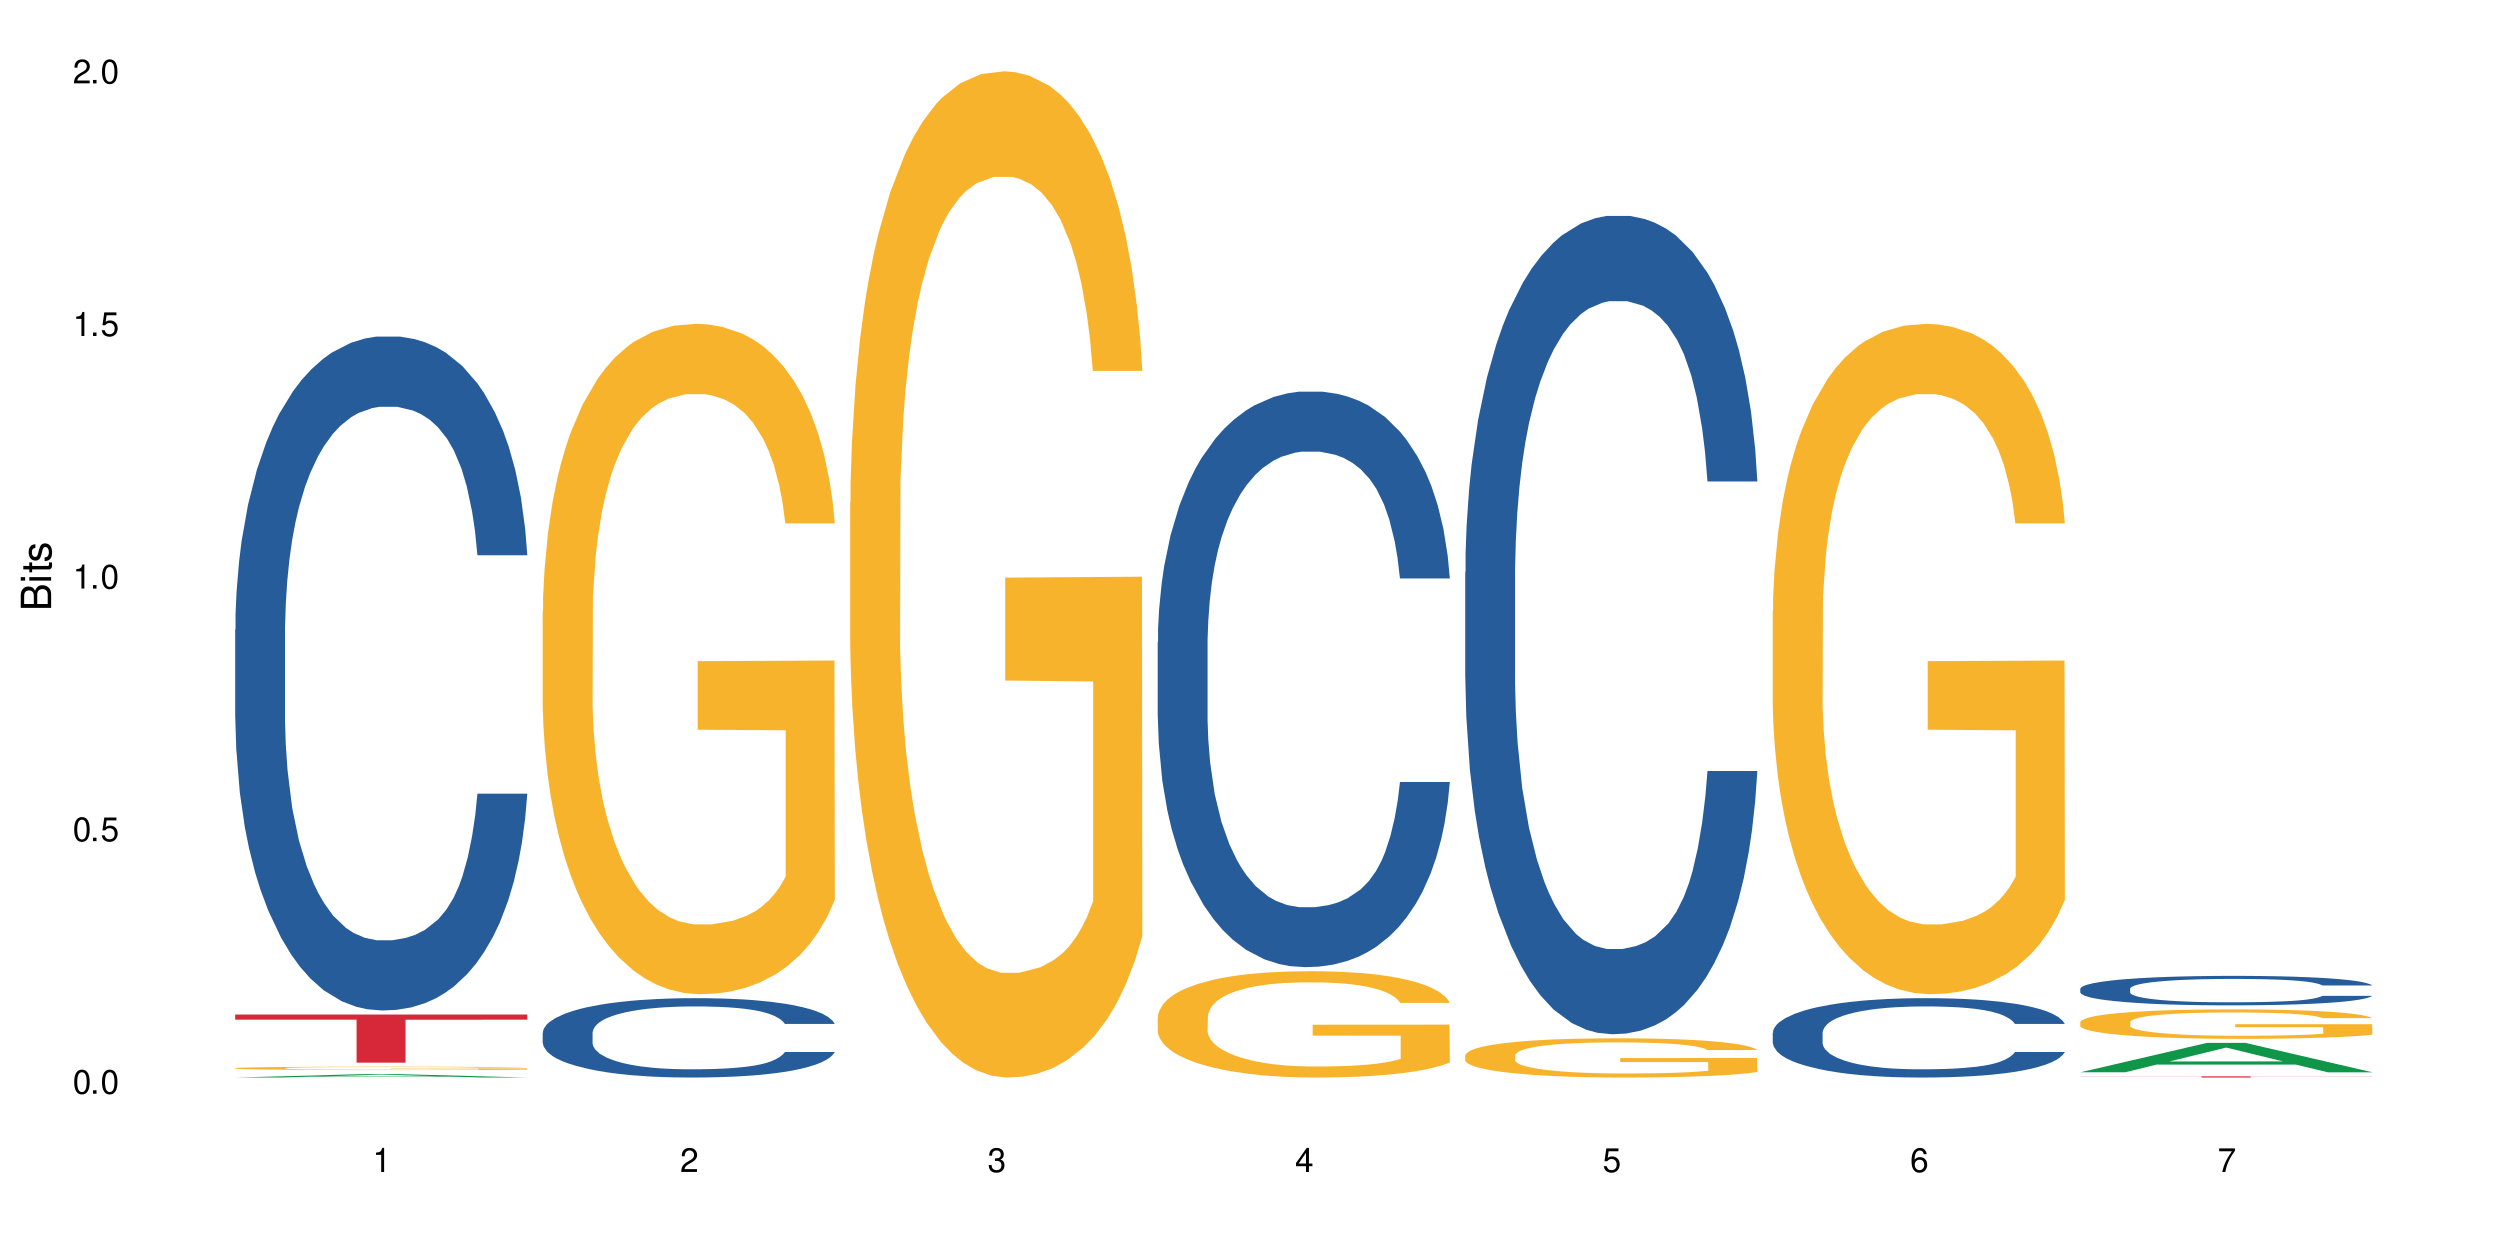 <?xml version="1.0" encoding="UTF-8"?>
<svg xmlns="http://www.w3.org/2000/svg" xmlns:xlink="http://www.w3.org/1999/xlink" width="720" height="360" viewBox="0 0 720 360">
<defs>
<g>
<g id="glyph-0-0">
</g>
<g id="glyph-0-1">
<path d="M 2.641 -6.938 C 2 -6.938 1.422 -6.656 1.078 -6.172 C 0.641 -5.562 0.406 -4.641 0.406 -3.359 C 0.406 -1.016 1.188 0.219 2.641 0.219 C 4.078 0.219 4.859 -1.016 4.859 -3.297 C 4.859 -4.641 4.656 -5.547 4.203 -6.172 C 3.844 -6.656 3.281 -6.938 2.641 -6.938 Z M 2.641 -6.188 C 3.547 -6.188 4 -5.25 4 -3.375 C 4 -1.406 3.562 -0.484 2.625 -0.484 C 1.734 -0.484 1.281 -1.438 1.281 -3.344 C 1.281 -5.25 1.734 -6.188 2.641 -6.188 Z M 2.641 -6.188 "/>
</g>
<g id="glyph-0-2">
<path d="M 1.828 -1 L 0.828 -1 L 0.828 0 L 1.828 0 Z M 1.828 -1 "/>
</g>
<g id="glyph-0-3">
<path d="M 4.562 -6.797 L 1.062 -6.797 L 0.547 -3.094 L 1.328 -3.094 C 1.719 -3.562 2.047 -3.734 2.578 -3.734 C 3.484 -3.734 4.062 -3.109 4.062 -2.094 C 4.062 -1.125 3.484 -0.531 2.578 -0.531 C 1.828 -0.531 1.375 -0.906 1.188 -1.672 L 0.328 -1.672 C 0.453 -1.109 0.547 -0.844 0.75 -0.594 C 1.125 -0.078 1.828 0.219 2.594 0.219 C 3.969 0.219 4.922 -0.781 4.922 -2.219 C 4.922 -3.562 4.031 -4.484 2.719 -4.484 C 2.25 -4.484 1.859 -4.359 1.469 -4.062 L 1.734 -5.969 L 4.562 -5.969 Z M 4.562 -6.797 "/>
</g>
<g id="glyph-0-4">
<path d="M 2.484 -4.938 L 2.484 0 L 3.328 0 L 3.328 -6.938 L 2.766 -6.938 C 2.469 -5.875 2.281 -5.734 0.984 -5.562 L 0.984 -4.938 Z M 2.484 -4.938 "/>
</g>
<g id="glyph-0-5">
<path d="M 4.859 -0.828 L 1.281 -0.828 C 1.359 -1.406 1.672 -1.781 2.5 -2.281 L 3.469 -2.828 C 4.406 -3.344 4.906 -4.062 4.906 -4.906 C 4.906 -5.484 4.672 -6.031 4.266 -6.406 C 3.859 -6.766 3.375 -6.938 2.719 -6.938 C 1.859 -6.938 1.219 -6.625 0.844 -6.031 C 0.609 -5.672 0.5 -5.234 0.484 -4.531 L 1.328 -4.531 C 1.359 -5.016 1.406 -5.281 1.531 -5.516 C 1.75 -5.938 2.188 -6.203 2.703 -6.203 C 3.469 -6.203 4.031 -5.641 4.031 -4.891 C 4.031 -4.344 3.719 -3.859 3.125 -3.516 L 2.234 -3 C 0.812 -2.172 0.406 -1.531 0.328 -0.016 L 4.859 -0.016 Z M 4.859 -0.828 "/>
</g>
<g id="glyph-0-6">
<path d="M 2.125 -3.188 L 2.578 -3.188 C 3.5 -3.188 3.984 -2.766 3.984 -1.922 C 3.984 -1.062 3.469 -0.531 2.594 -0.531 C 1.656 -0.531 1.203 -1 1.156 -2.016 L 0.312 -2.016 C 0.344 -1.453 0.438 -1.094 0.609 -0.781 C 0.953 -0.109 1.625 0.219 2.547 0.219 C 3.953 0.219 4.859 -0.625 4.859 -1.938 C 4.859 -2.828 4.516 -3.297 3.703 -3.594 C 4.344 -3.844 4.656 -4.328 4.656 -5.031 C 4.656 -6.219 3.875 -6.938 2.578 -6.938 C 1.203 -6.938 0.484 -6.172 0.453 -4.703 L 1.297 -4.703 C 1.312 -5.125 1.344 -5.359 1.453 -5.578 C 1.641 -5.969 2.062 -6.203 2.594 -6.203 C 3.344 -6.203 3.797 -5.75 3.797 -5 C 3.797 -4.516 3.609 -4.219 3.25 -4.047 C 3.016 -3.953 2.703 -3.922 2.125 -3.906 Z M 2.125 -3.188 "/>
</g>
<g id="glyph-0-7">
<path d="M 3.141 -1.672 L 3.141 0 L 3.984 0 L 3.984 -1.672 L 4.984 -1.672 L 4.984 -2.438 L 3.984 -2.438 L 3.984 -6.938 L 3.359 -6.938 L 0.266 -2.578 L 0.266 -1.672 Z M 3.141 -2.438 L 1 -2.438 L 3.141 -5.5 Z M 3.141 -2.438 "/>
</g>
<g id="glyph-0-8">
<path d="M 4.781 -5.125 C 4.609 -6.266 3.891 -6.938 2.844 -6.938 C 2.094 -6.938 1.422 -6.578 1.031 -5.953 C 0.594 -5.266 0.406 -4.422 0.406 -3.172 C 0.406 -2 0.578 -1.25 0.984 -0.641 C 1.359 -0.078 1.953 0.219 2.703 0.219 C 3.984 0.219 4.922 -0.75 4.922 -2.094 C 4.922 -3.375 4.062 -4.281 2.844 -4.281 C 2.172 -4.281 1.641 -4.031 1.281 -3.516 C 1.281 -5.234 1.828 -6.188 2.797 -6.188 C 3.391 -6.188 3.797 -5.797 3.938 -5.125 Z M 2.734 -3.531 C 3.547 -3.531 4.062 -2.953 4.062 -2.031 C 4.062 -1.156 3.484 -0.531 2.703 -0.531 C 1.922 -0.531 1.328 -1.188 1.328 -2.078 C 1.328 -2.938 1.906 -3.531 2.734 -3.531 Z M 2.734 -3.531 "/>
</g>
<g id="glyph-0-9">
<path d="M 4.984 -6.797 L 0.438 -6.797 L 0.438 -5.969 L 4.109 -5.969 C 2.5 -3.656 1.828 -2.234 1.328 0 L 2.219 0 C 2.594 -2.172 3.453 -4.047 4.984 -6.094 Z M 4.984 -6.797 "/>
</g>
<g id="glyph-1-0">
</g>
<g id="glyph-1-1">
<path d="M 0 -0.953 L 0 -4.891 C 0 -5.719 -0.234 -6.344 -0.734 -6.797 C -1.188 -7.234 -1.812 -7.469 -2.5 -7.469 C -3.547 -7.469 -4.188 -7 -4.625 -5.875 C -4.984 -6.688 -5.625 -7.094 -6.531 -7.094 C -7.172 -7.094 -7.734 -6.859 -8.141 -6.391 C -8.562 -5.922 -8.75 -5.344 -8.75 -4.5 L -8.75 -0.953 Z M -4.984 -2.062 L -7.766 -2.062 L -7.766 -4.219 C -7.766 -4.844 -7.688 -5.203 -7.453 -5.5 C -7.219 -5.812 -6.859 -5.969 -6.375 -5.969 C -5.891 -5.969 -5.531 -5.812 -5.297 -5.5 C -5.062 -5.203 -4.984 -4.844 -4.984 -4.219 Z M -0.984 -2.062 L -4 -2.062 L -4 -4.781 C -4 -5.766 -3.438 -6.359 -2.484 -6.359 C -1.547 -6.359 -0.984 -5.766 -0.984 -4.781 Z M -0.984 -2.062 "/>
</g>
<g id="glyph-1-2">
<path d="M -6.281 -1.797 L -6.281 -0.797 L 0 -0.797 L 0 -1.797 Z M -8.75 -1.797 L -8.75 -0.797 L -7.484 -0.797 L -7.484 -1.797 Z M -8.75 -1.797 "/>
</g>
<g id="glyph-1-3">
<path d="M -6.281 -3.047 L -6.281 -2.016 L -8.016 -2.016 L -8.016 -1.016 L -6.281 -1.016 L -6.281 -0.172 L -5.469 -0.172 L -5.469 -1.016 L -0.719 -1.016 C -0.078 -1.016 0.281 -1.453 0.281 -2.234 C 0.281 -2.5 0.25 -2.719 0.188 -3.047 L -0.641 -3.047 C -0.609 -2.906 -0.594 -2.766 -0.594 -2.562 C -0.594 -2.141 -0.719 -2.016 -1.156 -2.016 L -5.469 -2.016 L -5.469 -3.047 Z M -6.281 -3.047 "/>
</g>
<g id="glyph-1-4">
<path d="M -4.531 -5.25 C -5.766 -5.25 -6.469 -4.422 -6.469 -2.969 C -6.469 -1.516 -5.719 -0.562 -4.547 -0.562 C -3.562 -0.562 -3.094 -1.062 -2.734 -2.562 L -2.516 -3.484 C -2.344 -4.188 -2.094 -4.469 -1.641 -4.469 C -1.047 -4.469 -0.641 -3.875 -0.641 -3 C -0.641 -2.453 -0.797 -2 -1.062 -1.75 C -1.25 -1.594 -1.422 -1.531 -1.875 -1.469 L -1.875 -0.406 C -0.422 -0.453 0.281 -1.266 0.281 -2.922 C 0.281 -4.5 -0.5 -5.516 -1.719 -5.516 C -2.656 -5.516 -3.172 -4.984 -3.469 -3.734 L -3.703 -2.766 C -3.891 -1.953 -4.156 -1.609 -4.594 -1.609 C -5.188 -1.609 -5.547 -2.125 -5.547 -2.938 C -5.547 -3.75 -5.203 -4.172 -4.531 -4.203 Z M -4.531 -5.25 "/>
</g>
</g>
</defs>
<rect x="-72" y="-36" width="864" height="432" fill="rgb(100%, 100%, 100%)" fill-opacity="1"/>
<path fill-rule="nonzero" fill="rgb(6.275%, 58.824%, 28.235%)" fill-opacity="1" d="M 67.73 310.332 L 67.82 310.332 L 104.227 309.352 L 115.281 309.352 L 151.867 310.332 L 139.012 310.332 L 129.844 310.078 L 89.664 310.078 L 80.676 310.332 L 67.73 310.332 L 93.527 309.969 L 126.156 309.969 L 109.887 309.512 L 109.527 309.512 L 93.438 309.969 L 93.527 309.969 Z M 67.73 310.332 "/>
<path fill-rule="nonzero" fill="rgb(14.51%, 36.078%, 60%)" fill-opacity="1" d="M 67.73 181.387 L 67.832 181.211 L 67.832 176.953 L 68.141 170.211 L 68.859 161.695 L 69.578 155.84 L 71.426 145.375 L 73.988 135.262 L 76.656 127.457 L 78.605 122.844 L 80.352 119.293 L 84.352 112.73 L 86.918 109.359 L 89.688 106.344 L 93.074 103.328 L 95.535 101.555 L 101.078 98.715 L 105.18 97.473 L 108.363 96.941 L 115.238 96.941 L 119.34 97.652 L 122.316 98.539 L 125.598 99.957 L 128.371 101.555 L 133.191 105.457 L 137.5 110.426 L 139.449 113.262 L 142.527 118.762 L 144.891 124.086 L 146.531 128.699 L 148.379 135.262 L 150.02 143.246 L 151.25 152.293 L 151.867 159.922 L 137.5 159.922 L 136.785 152.824 L 135.961 147.324 L 134.422 140.051 L 132.883 134.906 L 130.73 129.762 L 128.781 126.391 L 126.113 123.02 L 123.754 120.891 L 121.289 119.293 L 118.93 118.23 L 114.414 117.168 L 109.184 117.168 L 107.234 117.52 L 103.23 118.941 L 101.078 120.184 L 98 122.664 L 95.844 124.973 L 93.281 128.52 L 91.535 131.535 L 89.379 136.148 L 87.84 140.23 L 86.098 146.082 L 85.07 150.52 L 84.148 155.484 L 83.328 161.34 L 82.711 167.551 L 82.301 174.113 L 82.094 180.5 L 82.094 207.996 L 82.301 214.383 L 82.812 221.836 L 84.148 232.656 L 86.098 242.059 L 88.355 249.512 L 90.508 254.832 L 91.742 257.316 L 93.383 260.152 L 95.945 263.703 L 99.641 267.25 L 101.797 268.668 L 105.078 270.09 L 108.465 270.797 L 112.98 270.797 L 116.98 270.09 L 119.648 269.203 L 122.418 267.781 L 126.215 264.766 L 128.574 261.93 L 130.629 258.559 L 132.168 255.188 L 133.191 252.348 L 134.73 246.848 L 135.961 240.816 L 136.887 234.609 L 137.5 228.574 L 151.867 228.574 L 151.25 235.672 L 150.328 242.59 L 149.402 247.734 L 147.969 253.945 L 146.324 259.445 L 143.965 265.652 L 142.016 269.734 L 139.449 274.168 L 137.09 277.539 L 134.527 280.555 L 130.73 284.105 L 128.266 285.879 L 125.598 287.473 L 122.418 288.895 L 118.418 290.137 L 114.109 290.844 L 110.105 291.023 L 105.797 290.668 L 102.617 289.957 L 98.41 288.363 L 93.176 285.168 L 89.379 281.797 L 86.406 278.426 L 83.84 274.879 L 80.969 270.09 L 77.273 262.281 L 75.016 256.25 L 73.477 251.285 L 71.734 244.363 L 70.5 238.156 L 69.066 228.223 L 68.039 215.625 L 67.73 205.867 Z M 67.73 181.387 "/>
<path fill-rule="nonzero" fill="rgb(96.863%, 70.196%, 16.863%)" fill-opacity="1" d="M 67.73 307.625 L 67.832 307.625 L 67.832 307.605 L 68.242 307.566 L 69.27 307.512 L 70.605 307.465 L 72.039 307.43 L 72.965 307.41 L 74.504 307.383 L 75.836 307.363 L 79.223 307.324 L 83.531 307.285 L 85.891 307.27 L 88.559 307.254 L 92.355 307.238 L 94.102 307.23 L 99.438 307.219 L 105.488 307.207 L 115.238 307.207 L 119.441 307.211 L 125.188 307.219 L 128.473 307.23 L 131.039 307.238 L 133.707 307.25 L 136.988 307.266 L 140.066 307.289 L 142.527 307.309 L 144.992 307.336 L 147.043 307.367 L 148.789 307.398 L 150.328 307.434 L 151.25 307.465 L 151.867 307.496 L 137.605 307.496 L 136.785 307.465 L 135.859 307.441 L 134.32 307.414 L 132.781 307.391 L 131.242 307.375 L 128.371 307.352 L 125.906 307.336 L 122.828 307.324 L 119.855 307.316 L 116.469 307.309 L 108.977 307.309 L 104.055 307.316 L 101.18 307.32 L 99.129 307.328 L 96.254 307.344 L 94.512 307.352 L 93.484 307.359 L 90.406 307.387 L 88.355 307.414 L 87.227 307.43 L 85.789 307.457 L 84.762 307.48 L 83.633 307.516 L 83.02 307.543 L 82.199 307.605 L 82.094 307.766 L 82.402 307.801 L 83.02 307.836 L 83.84 307.871 L 85.07 307.902 L 86.301 307.93 L 88.457 307.965 L 90.305 307.988 L 91.742 308.004 L 94.512 308.027 L 95.641 308.035 L 98.309 308.051 L 101.078 308.062 L 104.465 308.074 L 107.027 308.082 L 111.133 308.086 L 116.363 308.086 L 122.52 308.078 L 126.422 308.07 L 129.09 308.066 L 130.832 308.059 L 132.988 308.051 L 134.527 308.039 L 135.961 308.031 L 137.707 308.016 L 137.707 307.801 L 112.363 307.801 L 112.363 307.699 L 151.762 307.699 L 151.867 308.051 L 149.711 308.074 L 147.043 308.098 L 144.48 308.113 L 141.812 308.129 L 138.016 308.148 L 134.938 308.156 L 130.215 308.168 L 125.906 308.18 L 121.395 308.184 L 117.391 308.188 L 112.672 308.188 L 108.465 308.184 L 103.949 308.18 L 100.359 308.172 L 97.074 308.164 L 93.793 308.152 L 89.688 308.133 L 87.02 308.117 L 81.48 308.078 L 79.016 308.051 L 77.375 308.035 L 75.734 308.012 L 73.988 307.984 L 72.348 307.953 L 71.117 307.926 L 69.988 307.895 L 69.168 307.867 L 68.348 307.824 L 67.938 307.793 L 67.73 307.766 Z M 67.73 307.625 "/>
<path fill-rule="nonzero" fill="rgb(83.922%, 15.686%, 22.353%)" fill-opacity="1" d="M 67.73 292.188 L 151.867 292.188 L 151.867 293.668 L 116.801 293.684 L 116.801 306.043 L 102.695 306.043 L 102.695 293.695 L 102.488 293.668 L 67.73 293.668 Z M 67.73 292.188 "/>
<path fill-rule="nonzero" fill="rgb(14.51%, 36.078%, 60%)" fill-opacity="1" d="M 156.293 297.43 L 156.398 297.406 L 156.398 296.906 L 156.703 296.113 L 157.422 295.109 L 158.141 294.422 L 159.988 293.191 L 162.555 292 L 165.223 291.082 L 167.172 290.539 L 168.914 290.121 L 172.918 289.348 L 175.48 288.953 L 178.25 288.598 L 181.637 288.242 L 184.102 288.031 L 189.641 287.699 L 193.746 287.551 L 196.926 287.488 L 203.801 287.488 L 207.902 287.574 L 210.879 287.68 L 214.164 287.844 L 216.934 288.031 L 221.754 288.492 L 226.066 289.078 L 228.016 289.41 L 231.094 290.059 L 233.453 290.684 L 235.094 291.227 L 236.941 292 L 238.582 292.941 L 239.812 294.004 L 240.43 294.902 L 226.066 294.902 L 225.348 294.066 L 224.527 293.418 L 222.988 292.562 L 221.449 291.957 L 219.293 291.352 L 217.344 290.957 L 214.676 290.559 L 212.316 290.309 L 209.855 290.121 L 207.492 289.996 L 202.98 289.871 L 197.746 289.871 L 195.797 289.91 L 191.797 290.078 L 189.641 290.227 L 186.562 290.516 L 184.406 290.789 L 181.844 291.207 L 180.098 291.562 L 177.945 292.105 L 176.406 292.586 L 174.66 293.273 L 173.633 293.797 L 172.711 294.379 L 171.891 295.07 L 171.273 295.801 L 170.863 296.574 L 170.66 297.324 L 170.66 300.562 L 170.863 301.312 L 171.379 302.188 L 172.711 303.465 L 174.66 304.57 L 176.918 305.445 L 179.074 306.074 L 180.305 306.367 L 181.945 306.699 L 184.512 307.117 L 188.203 307.535 L 190.359 307.703 L 193.641 307.867 L 197.027 307.953 L 201.543 307.953 L 205.543 307.867 L 208.211 307.766 L 210.98 307.598 L 214.777 307.242 L 217.137 306.906 L 219.191 306.512 L 220.73 306.113 L 221.754 305.781 L 223.293 305.133 L 224.527 304.422 L 225.449 303.691 L 226.066 302.984 L 240.43 302.984 L 239.812 303.816 L 238.891 304.633 L 237.969 305.238 L 236.531 305.969 L 234.891 306.617 L 232.527 307.348 L 230.578 307.828 L 228.016 308.348 L 225.656 308.746 L 223.09 309.102 L 219.293 309.52 L 216.832 309.727 L 214.164 309.914 L 210.98 310.082 L 206.98 310.227 L 202.672 310.312 L 198.668 310.332 L 194.359 310.289 L 191.18 310.207 L 186.973 310.02 L 181.738 309.645 L 177.945 309.246 L 174.969 308.852 L 172.402 308.434 L 169.531 307.867 L 165.836 306.949 L 163.578 306.238 L 162.039 305.656 L 160.297 304.84 L 159.066 304.109 L 157.629 302.941 L 156.602 301.457 L 156.293 300.309 Z M 156.293 297.43 "/>
<path fill-rule="nonzero" fill="rgb(96.863%, 70.196%, 16.863%)" fill-opacity="1" d="M 156.293 175.949 L 156.398 175.773 L 156.398 172.246 L 156.809 164.312 L 157.832 153.383 L 159.168 144.391 L 160.605 137.336 L 161.527 133.633 L 163.066 128.344 L 164.398 124.465 L 167.785 116.531 L 172.094 109.125 L 174.457 105.953 L 177.121 102.953 L 180.918 99.605 L 182.664 98.371 L 188 95.547 L 194.051 93.785 L 200.723 93.258 L 203.801 93.434 L 208.008 94.137 L 213.754 96.078 L 217.035 97.84 L 219.602 99.605 L 222.27 101.895 L 225.551 105.422 L 228.629 109.652 L 231.094 113.887 L 233.555 119.176 L 235.605 124.816 L 237.352 130.988 L 238.891 138.395 L 239.812 144.566 L 240.43 150.738 L 226.168 150.738 L 225.348 144.566 L 224.422 139.805 L 222.883 133.984 L 221.344 129.754 L 219.805 126.406 L 216.934 121.82 L 214.473 119 L 211.395 116.531 L 208.418 114.945 L 205.031 113.887 L 202.98 113.531 L 197.543 113.531 L 192.617 114.766 L 189.742 116.18 L 187.691 117.59 L 184.816 120.234 L 183.074 122.348 L 182.047 123.758 L 178.969 129.227 L 176.918 134.164 L 175.789 137.512 L 174.352 142.801 L 173.328 147.562 L 172.199 154.617 L 171.582 159.906 L 170.762 171.895 L 170.66 203.633 L 170.965 210.332 L 171.582 217.562 L 172.402 223.91 L 173.633 230.609 L 174.867 235.723 L 177.02 242.598 L 178.867 247.184 L 180.305 250.18 L 183.074 254.941 L 184.203 256.527 L 186.871 259.703 L 189.641 262.172 L 193.027 264.285 L 195.59 265.344 L 199.695 266.227 L 204.93 266.227 L 211.086 265.168 L 214.984 263.758 L 217.652 262.348 L 219.395 261.113 L 221.551 259.172 L 223.09 257.41 L 224.527 255.469 L 226.27 252.473 L 226.27 210.332 L 200.926 210.156 L 200.926 190.41 L 240.328 190.23 L 240.43 259.172 L 238.273 263.934 L 235.605 268.52 L 233.043 272.043 L 230.375 275.043 L 226.578 278.391 L 223.5 280.508 L 218.781 282.977 L 214.473 284.562 L 209.957 285.621 L 205.953 286.148 L 201.234 286.324 L 197.027 285.973 L 192.512 284.914 L 188.922 283.504 L 185.641 281.742 L 182.355 279.449 L 178.25 275.746 L 175.582 272.75 L 172.812 269.047 L 170.043 264.641 L 167.582 259.879 L 165.938 256.176 L 164.297 251.945 L 162.555 246.652 L 160.91 240.66 L 159.68 235.195 L 158.551 229.023 L 157.73 223.203 L 156.91 215.27 L 156.5 208.922 L 156.293 203.457 Z M 156.293 175.949 "/>
<path fill-rule="nonzero" fill="rgb(96.863%, 70.196%, 16.863%)" fill-opacity="1" d="M 244.859 144.652 L 244.961 144.387 L 244.961 139.094 L 245.371 127.184 L 246.398 110.777 L 247.73 97.277 L 249.168 86.691 L 250.09 81.133 L 251.629 73.195 L 252.965 67.371 L 256.348 55.461 L 260.66 44.348 L 263.02 39.582 L 265.688 35.082 L 269.484 30.055 L 271.227 28.203 L 276.562 23.965 L 282.617 21.32 L 289.285 20.527 L 292.363 20.789 L 296.57 21.848 L 302.316 24.762 L 305.598 27.406 L 308.164 30.055 L 310.832 33.496 L 314.117 38.789 L 317.195 45.141 L 319.656 51.492 L 322.117 59.43 L 324.172 67.902 L 325.914 77.164 L 327.453 88.281 L 328.379 97.543 L 328.992 106.805 L 314.73 106.805 L 313.91 97.543 L 312.988 90.398 L 311.449 81.664 L 309.91 75.312 L 308.371 70.281 L 305.496 63.402 L 303.035 59.168 L 299.957 55.461 L 296.98 53.078 L 293.594 51.492 L 291.543 50.961 L 286.105 50.961 L 281.18 52.816 L 278.309 54.934 L 276.254 57.051 L 273.383 61.02 L 271.637 64.195 L 270.613 66.312 L 267.535 74.516 L 265.48 81.93 L 264.352 86.957 L 262.918 94.898 L 261.891 102.043 L 260.762 112.629 L 260.145 120.57 L 259.324 138.566 L 259.223 186.207 L 259.531 196.262 L 260.145 207.113 L 260.965 216.641 L 262.199 226.699 L 263.43 234.375 L 265.582 244.695 L 267.43 251.578 L 268.867 256.078 L 271.637 263.223 L 272.766 265.605 L 275.434 270.367 L 278.203 274.074 L 281.59 277.25 L 284.156 278.836 L 288.258 280.16 L 293.492 280.16 L 299.648 278.574 L 303.547 276.457 L 306.215 274.34 L 307.961 272.484 L 310.113 269.574 L 311.652 266.926 L 313.09 264.016 L 314.832 259.516 L 314.832 196.262 L 289.492 195.996 L 289.492 166.355 L 328.891 166.09 L 328.992 269.574 L 326.84 276.719 L 324.172 283.602 L 321.605 288.895 L 318.938 293.395 L 315.141 298.422 L 312.062 301.598 L 307.344 305.305 L 303.035 307.688 L 298.52 309.273 L 294.52 310.066 L 289.797 310.332 L 285.59 309.805 L 281.078 308.215 L 277.484 306.098 L 274.203 303.453 L 270.918 300.012 L 266.816 294.453 L 264.148 289.953 L 261.379 284.395 L 258.605 277.777 L 256.145 270.633 L 254.504 265.074 L 252.859 258.723 L 251.117 250.781 L 249.477 241.785 L 248.242 233.578 L 247.113 224.316 L 246.293 215.582 L 245.473 203.672 L 245.062 194.145 L 244.859 185.941 Z M 244.859 144.652 "/>
<path fill-rule="nonzero" fill="rgb(14.51%, 36.078%, 60%)" fill-opacity="1" d="M 333.422 184.918 L 333.523 184.77 L 333.523 181.133 L 333.832 175.375 L 334.551 168.105 L 335.27 163.105 L 337.113 154.168 L 339.68 145.531 L 342.348 138.867 L 344.297 134.926 L 346.043 131.898 L 350.043 126.293 L 352.609 123.414 L 355.379 120.836 L 358.766 118.262 L 361.227 116.746 L 366.766 114.324 L 370.871 113.262 L 374.051 112.809 L 380.926 112.809 L 385.031 113.414 L 388.008 114.172 L 391.289 115.383 L 394.059 116.746 L 398.883 120.082 L 403.191 124.32 L 405.141 126.746 L 408.219 131.441 L 410.578 135.988 L 412.223 139.926 L 414.066 145.531 L 415.711 152.348 L 416.941 160.074 L 417.555 166.59 L 403.191 166.59 L 402.473 160.527 L 401.652 155.832 L 400.113 149.621 L 398.574 145.227 L 396.422 140.836 L 394.469 137.957 L 391.805 135.078 L 389.441 133.262 L 386.98 131.898 L 384.621 130.988 L 380.105 130.078 L 374.875 130.078 L 372.922 130.383 L 368.922 131.594 L 366.766 132.656 L 363.688 134.773 L 361.535 136.746 L 358.969 139.773 L 357.227 142.352 L 355.07 146.289 L 353.531 149.773 L 351.789 154.773 L 350.762 158.559 L 349.836 162.801 L 349.016 167.801 L 348.402 173.102 L 347.992 178.707 L 347.785 184.16 L 347.785 207.645 L 347.992 213.098 L 348.504 219.461 L 349.836 228.699 L 351.789 236.73 L 354.043 243.094 L 356.199 247.637 L 357.43 249.758 L 359.07 252.184 L 361.637 255.211 L 365.332 258.242 L 367.484 259.453 L 370.77 260.668 L 374.156 261.273 L 378.668 261.273 L 382.672 260.668 L 385.34 259.91 L 388.109 258.695 L 391.906 256.121 L 394.266 253.699 L 396.316 250.82 L 397.855 247.941 L 398.883 245.516 L 400.422 240.82 L 401.652 235.668 L 402.578 230.367 L 403.191 225.215 L 417.555 225.215 L 416.941 231.277 L 416.016 237.184 L 415.094 241.578 L 413.656 246.879 L 412.016 251.578 L 409.656 256.879 L 407.707 260.363 L 405.141 264.152 L 402.781 267.027 L 400.215 269.605 L 396.422 272.633 L 393.957 274.148 L 391.289 275.512 L 388.109 276.723 L 384.109 277.785 L 379.797 278.391 L 375.797 278.543 L 371.488 278.238 L 368.305 277.633 L 364.102 276.27 L 358.867 273.543 L 355.07 270.664 L 352.094 267.785 L 349.531 264.758 L 346.656 260.668 L 342.965 254 L 340.707 248.852 L 339.168 244.609 L 337.422 238.699 L 336.191 233.398 L 334.754 224.914 L 333.73 214.156 L 333.422 205.824 Z M 333.422 184.918 "/>
<path fill-rule="nonzero" fill="rgb(96.863%, 70.196%, 16.863%)" fill-opacity="1" d="M 333.422 292.824 L 333.523 292.797 L 333.523 292.238 L 333.934 290.977 L 334.961 289.242 L 336.293 287.816 L 337.73 286.699 L 338.652 286.109 L 340.191 285.273 L 341.527 284.656 L 344.914 283.398 L 349.223 282.223 L 351.582 281.719 L 354.25 281.246 L 358.047 280.715 L 359.789 280.516 L 365.125 280.07 L 371.18 279.789 L 377.848 279.707 L 380.926 279.734 L 385.133 279.848 L 390.879 280.152 L 394.164 280.434 L 396.727 280.715 L 399.395 281.078 L 402.68 281.637 L 405.758 282.309 L 408.219 282.98 L 410.684 283.816 L 412.734 284.711 L 414.477 285.691 L 416.016 286.867 L 416.941 287.844 L 417.555 288.824 L 403.293 288.824 L 402.473 287.844 L 401.551 287.09 L 400.012 286.168 L 398.473 285.496 L 396.934 284.965 L 394.059 284.238 L 391.598 283.789 L 388.52 283.398 L 385.543 283.148 L 382.156 282.98 L 380.105 282.922 L 374.668 282.922 L 369.742 283.117 L 366.871 283.344 L 364.816 283.566 L 361.945 283.984 L 360.199 284.32 L 359.176 284.547 L 356.098 285.41 L 354.043 286.195 L 352.914 286.727 L 351.48 287.566 L 350.453 288.32 L 349.324 289.441 L 348.711 290.277 L 347.887 292.18 L 347.785 297.215 L 348.094 298.277 L 348.711 299.426 L 349.531 300.43 L 350.762 301.496 L 351.992 302.305 L 354.148 303.395 L 355.992 304.125 L 357.43 304.598 L 360.199 305.355 L 361.328 305.605 L 363.996 306.109 L 366.766 306.5 L 370.152 306.836 L 372.719 307.004 L 376.824 307.145 L 382.055 307.145 L 388.211 306.977 L 392.109 306.754 L 394.777 306.527 L 396.523 306.332 L 398.676 306.023 L 400.215 305.746 L 401.652 305.438 L 403.398 304.961 L 403.398 298.277 L 378.055 298.25 L 378.055 295.117 L 417.453 295.09 L 417.555 306.023 L 415.402 306.781 L 412.734 307.508 L 410.168 308.066 L 407.5 308.543 L 403.703 309.074 L 400.625 309.41 L 395.906 309.801 L 391.598 310.055 L 387.082 310.219 L 383.082 310.305 L 378.363 310.332 L 374.156 310.277 L 369.641 310.109 L 366.051 309.887 L 362.766 309.605 L 359.484 309.242 L 355.379 308.652 L 352.711 308.18 L 349.941 307.59 L 347.172 306.891 L 344.707 306.137 L 343.066 305.551 L 341.426 304.879 L 339.68 304.039 L 338.039 303.09 L 336.809 302.223 L 335.68 301.242 L 334.859 300.32 L 334.035 299.062 L 333.625 298.055 L 333.422 297.188 Z M 333.422 292.824 "/>
<path fill-rule="nonzero" fill="rgb(14.51%, 36.078%, 60%)" fill-opacity="1" d="M 421.984 164.734 L 422.086 164.52 L 422.086 159.348 L 422.395 151.164 L 423.113 140.824 L 423.832 133.715 L 425.68 121.004 L 428.242 108.723 L 430.91 99.246 L 432.859 93.645 L 434.605 89.336 L 438.605 81.367 L 441.172 77.273 L 443.941 73.609 L 447.328 69.949 L 449.789 67.793 L 455.332 64.348 L 459.434 62.84 L 462.617 62.191 L 469.488 62.191 L 473.594 63.055 L 476.57 64.133 L 479.852 65.855 L 482.625 67.793 L 487.445 72.531 L 491.754 78.566 L 493.703 82.012 L 496.781 88.691 L 499.145 95.152 L 500.785 100.754 L 502.633 108.723 L 504.273 118.418 L 505.504 129.406 L 506.121 138.668 L 491.754 138.668 L 491.035 130.051 L 490.215 123.375 L 488.676 114.539 L 487.137 108.293 L 484.984 102.047 L 483.035 97.953 L 480.367 93.859 L 478.008 91.273 L 475.543 89.336 L 473.184 88.043 L 468.668 86.75 L 463.438 86.75 L 461.488 87.184 L 457.484 88.906 L 455.332 90.414 L 452.254 93.43 L 450.098 96.23 L 447.531 100.539 L 445.789 104.199 L 443.633 109.801 L 442.094 114.758 L 440.352 121.867 L 439.324 127.25 L 438.402 133.281 L 437.582 140.391 L 436.965 147.93 L 436.555 155.902 L 436.348 163.656 L 436.348 197.047 L 436.555 204.805 L 437.066 213.852 L 438.402 226.992 L 440.352 238.41 L 442.609 247.457 L 444.762 253.922 L 445.992 256.938 L 447.637 260.383 L 450.199 264.691 L 453.895 269 L 456.051 270.723 L 459.332 272.445 L 462.719 273.309 L 467.234 273.309 L 471.234 272.445 L 473.902 271.371 L 476.672 269.648 L 480.469 265.984 L 482.828 262.539 L 484.879 258.445 L 486.418 254.352 L 487.445 250.906 L 488.984 244.227 L 490.215 236.902 L 491.141 229.363 L 491.754 222.039 L 506.121 222.039 L 505.504 230.656 L 504.582 239.055 L 503.656 245.305 L 502.223 252.844 L 500.578 259.523 L 498.219 267.062 L 496.27 272.016 L 493.703 277.402 L 491.344 281.496 L 488.781 285.156 L 484.984 289.465 L 482.52 291.621 L 479.852 293.559 L 476.672 295.281 L 472.672 296.789 L 468.363 297.652 L 464.359 297.867 L 460.051 297.438 L 456.871 296.574 L 452.664 294.637 L 447.43 290.758 L 443.633 286.664 L 440.66 282.57 L 438.094 278.262 L 435.219 272.445 L 431.527 262.969 L 429.27 255.645 L 427.73 249.613 L 425.984 241.211 L 424.754 233.672 L 423.32 221.605 L 422.293 206.312 L 421.984 194.465 Z M 421.984 164.734 "/>
<path fill-rule="nonzero" fill="rgb(96.863%, 70.196%, 16.863%)" fill-opacity="1" d="M 421.984 303.871 L 422.086 303.859 L 422.086 303.656 L 422.496 303.191 L 423.523 302.551 L 424.859 302.023 L 426.293 301.613 L 427.219 301.395 L 428.758 301.086 L 430.09 300.859 L 433.477 300.395 L 437.785 299.961 L 440.145 299.773 L 442.812 299.598 L 446.609 299.402 L 448.355 299.332 L 453.688 299.164 L 459.742 299.062 L 466.41 299.031 L 469.488 299.043 L 473.695 299.082 L 479.441 299.195 L 482.727 299.301 L 485.293 299.402 L 487.957 299.535 L 491.242 299.742 L 494.32 299.992 L 496.781 300.238 L 499.246 300.547 L 501.297 300.879 L 503.043 301.238 L 504.582 301.672 L 505.504 302.035 L 506.121 302.395 L 491.859 302.395 L 491.035 302.035 L 490.113 301.754 L 488.574 301.414 L 487.035 301.168 L 485.496 300.973 L 482.625 300.703 L 480.16 300.539 L 477.082 300.395 L 474.105 300.301 L 470.723 300.238 L 468.668 300.219 L 463.23 300.219 L 458.305 300.289 L 455.434 300.371 L 453.383 300.457 L 450.508 300.609 L 448.766 300.734 L 447.738 300.816 L 444.66 301.137 L 442.609 301.426 L 441.48 301.621 L 440.043 301.93 L 439.016 302.211 L 437.887 302.621 L 437.273 302.934 L 436.453 303.633 L 436.348 305.492 L 436.656 305.883 L 437.273 306.309 L 438.094 306.68 L 439.324 307.07 L 440.555 307.371 L 442.711 307.773 L 444.559 308.043 L 445.992 308.215 L 448.766 308.496 L 449.895 308.59 L 452.562 308.773 L 455.332 308.918 L 458.715 309.043 L 461.281 309.105 L 465.387 309.156 L 470.617 309.156 L 476.773 309.094 L 480.676 309.012 L 483.34 308.93 L 485.086 308.855 L 487.242 308.742 L 488.781 308.641 L 490.215 308.527 L 491.961 308.352 L 491.961 305.883 L 466.617 305.875 L 466.617 304.719 L 506.016 304.707 L 506.121 308.742 L 503.965 309.023 L 501.297 309.289 L 498.73 309.496 L 496.066 309.672 L 492.27 309.867 L 489.191 309.992 L 484.469 310.137 L 480.16 310.23 L 475.645 310.293 L 471.645 310.32 L 466.926 310.332 L 462.719 310.312 L 458.203 310.25 L 454.613 310.168 L 451.328 310.062 L 448.047 309.93 L 443.941 309.715 L 441.273 309.539 L 438.504 309.32 L 435.734 309.062 L 433.27 308.785 L 431.629 308.566 L 429.988 308.32 L 428.242 308.012 L 426.602 307.66 L 425.371 307.34 L 424.242 306.977 L 423.422 306.637 L 422.602 306.172 L 422.191 305.801 L 421.984 305.48 Z M 421.984 303.871 "/>
<path fill-rule="nonzero" fill="rgb(14.51%, 36.078%, 60%)" fill-opacity="1" d="M 510.547 297.43 L 510.652 297.406 L 510.652 296.906 L 510.957 296.113 L 511.676 295.109 L 512.395 294.422 L 514.242 293.191 L 516.809 292 L 519.473 291.082 L 521.426 290.539 L 523.168 290.121 L 527.168 289.348 L 529.734 288.953 L 532.504 288.598 L 535.891 288.242 L 538.355 288.031 L 543.895 287.699 L 548 287.551 L 551.18 287.488 L 558.055 287.488 L 562.156 287.574 L 565.133 287.68 L 568.418 287.844 L 571.188 288.031 L 576.008 288.492 L 580.32 289.078 L 582.27 289.41 L 585.348 290.059 L 587.707 290.684 L 589.348 291.227 L 591.195 292 L 592.836 292.941 L 594.066 294.004 L 594.684 294.902 L 580.32 294.902 L 579.602 294.066 L 578.781 293.418 L 577.242 292.562 L 575.703 291.957 L 573.547 291.352 L 571.598 290.957 L 568.93 290.559 L 566.57 290.309 L 564.105 290.121 L 561.746 289.996 L 557.234 289.871 L 552 289.871 L 550.051 289.91 L 546.051 290.078 L 543.895 290.227 L 540.816 290.516 L 538.66 290.789 L 536.098 291.207 L 534.352 291.562 L 532.199 292.105 L 530.66 292.586 L 528.914 293.273 L 527.887 293.797 L 526.965 294.379 L 526.145 295.07 L 525.527 295.801 L 525.117 296.574 L 524.914 297.324 L 524.914 300.562 L 525.117 301.312 L 525.629 302.188 L 526.965 303.465 L 528.914 304.57 L 531.172 305.445 L 533.324 306.074 L 534.559 306.367 L 536.199 306.699 L 538.766 307.117 L 542.457 307.535 L 544.613 307.703 L 547.895 307.867 L 551.281 307.953 L 555.797 307.953 L 559.797 307.867 L 562.465 307.766 L 565.234 307.598 L 569.031 307.242 L 571.391 306.906 L 573.445 306.512 L 574.984 306.113 L 576.008 305.781 L 577.547 305.133 L 578.781 304.422 L 579.703 303.691 L 580.32 302.984 L 594.684 302.984 L 594.066 303.816 L 593.145 304.633 L 592.223 305.238 L 590.785 305.969 L 589.145 306.617 L 586.781 307.348 L 584.832 307.828 L 582.27 308.348 L 579.91 308.746 L 577.344 309.102 L 573.547 309.52 L 571.086 309.727 L 568.418 309.914 L 565.234 310.082 L 561.234 310.227 L 556.926 310.312 L 552.922 310.332 L 548.613 310.289 L 545.434 310.207 L 541.227 310.02 L 535.992 309.645 L 532.199 309.246 L 529.223 308.852 L 526.656 308.434 L 523.785 307.867 L 520.09 306.949 L 517.832 306.238 L 516.293 305.656 L 514.551 304.84 L 513.316 304.109 L 511.883 302.941 L 510.855 301.457 L 510.547 300.309 Z M 510.547 297.43 "/>
<path fill-rule="nonzero" fill="rgb(96.863%, 70.196%, 16.863%)" fill-opacity="1" d="M 510.547 175.949 L 510.652 175.773 L 510.652 172.246 L 511.062 164.312 L 512.086 153.383 L 513.422 144.391 L 514.855 137.336 L 515.781 133.633 L 517.32 128.344 L 518.652 124.465 L 522.039 116.531 L 526.348 109.125 L 528.707 105.953 L 531.375 102.953 L 535.172 99.605 L 536.918 98.371 L 542.254 95.547 L 548.305 93.785 L 554.977 93.258 L 558.055 93.434 L 562.262 94.137 L 568.008 96.078 L 571.289 97.84 L 573.855 99.605 L 576.523 101.895 L 579.805 105.422 L 582.883 109.652 L 585.348 113.887 L 587.809 119.176 L 589.859 124.816 L 591.605 130.988 L 593.145 138.395 L 594.066 144.566 L 594.684 150.738 L 580.422 150.738 L 579.602 144.566 L 578.676 139.805 L 577.137 133.984 L 575.598 129.754 L 574.059 126.406 L 571.188 121.82 L 568.723 119 L 565.645 116.531 L 562.672 114.945 L 559.285 113.887 L 557.234 113.531 L 551.793 113.531 L 546.871 114.766 L 543.996 116.18 L 541.945 117.59 L 539.07 120.234 L 537.328 122.348 L 536.301 123.758 L 533.223 129.227 L 531.172 134.164 L 530.043 137.512 L 528.605 142.801 L 527.582 147.562 L 526.453 154.617 L 525.836 159.906 L 525.016 171.895 L 524.914 203.633 L 525.219 210.332 L 525.836 217.562 L 526.656 223.91 L 527.887 230.609 L 529.121 235.723 L 531.273 242.598 L 533.121 247.184 L 534.559 250.18 L 537.328 254.941 L 538.457 256.527 L 541.125 259.703 L 543.895 262.172 L 547.281 264.285 L 549.844 265.344 L 553.949 266.227 L 559.184 266.227 L 565.34 265.168 L 569.238 263.758 L 571.906 262.348 L 573.648 261.113 L 575.805 259.172 L 577.344 257.41 L 578.781 255.469 L 580.523 252.473 L 580.523 210.332 L 555.18 210.156 L 555.18 190.41 L 594.582 190.23 L 594.684 259.172 L 592.527 263.934 L 589.859 268.52 L 587.297 272.043 L 584.629 275.043 L 580.832 278.391 L 577.754 280.508 L 573.035 282.977 L 568.723 284.562 L 564.211 285.621 L 560.207 286.148 L 555.488 286.324 L 551.281 285.973 L 546.766 284.914 L 543.176 283.504 L 539.895 281.742 L 536.609 279.449 L 532.504 275.746 L 529.836 272.75 L 527.066 269.047 L 524.297 264.641 L 521.836 259.879 L 520.191 256.176 L 518.551 251.945 L 516.809 246.652 L 515.164 240.66 L 513.934 235.195 L 512.805 229.023 L 511.984 223.203 L 511.164 215.27 L 510.754 208.922 L 510.547 203.457 Z M 510.547 175.949 "/>
<path fill-rule="nonzero" fill="rgb(6.275%, 58.824%, 28.235%)" fill-opacity="1" d="M 599.113 308.816 L 599.203 308.809 L 635.605 300.348 L 646.664 300.348 L 683.246 308.824 L 670.395 308.824 L 661.223 306.613 L 621.043 306.613 L 612.055 308.816 L 599.113 308.816 L 624.91 305.695 L 657.539 305.688 L 641.27 301.73 L 641.09 301.723 L 640.91 301.746 L 624.82 305.688 L 624.91 305.695 Z M 599.113 308.816 "/>
<path fill-rule="nonzero" fill="rgb(14.51%, 36.078%, 60%)" fill-opacity="1" d="M 599.113 284.75 L 599.215 284.742 L 599.215 284.555 L 599.523 284.262 L 600.238 283.887 L 600.957 283.633 L 602.805 283.176 L 605.371 282.734 L 608.039 282.391 L 609.988 282.191 L 611.73 282.035 L 615.734 281.75 L 618.297 281.602 L 621.07 281.469 L 624.453 281.34 L 626.918 281.262 L 632.457 281.137 L 636.562 281.082 L 639.742 281.059 L 646.617 281.059 L 650.723 281.09 L 653.695 281.129 L 656.98 281.191 L 659.75 281.262 L 664.574 281.43 L 668.883 281.648 L 670.832 281.773 L 673.91 282.012 L 676.27 282.246 L 677.91 282.445 L 679.758 282.734 L 681.398 283.082 L 682.633 283.477 L 683.246 283.812 L 668.883 283.812 L 668.164 283.5 L 667.344 283.262 L 665.805 282.941 L 664.266 282.719 L 662.109 282.492 L 660.16 282.348 L 657.492 282.199 L 655.133 282.105 L 652.672 282.035 L 650.312 281.988 L 645.797 281.941 L 640.562 281.941 L 638.613 281.957 L 634.613 282.02 L 632.457 282.074 L 629.379 282.184 L 627.227 282.285 L 624.66 282.438 L 622.914 282.57 L 620.762 282.773 L 619.223 282.949 L 617.477 283.207 L 616.453 283.398 L 615.527 283.617 L 614.707 283.871 L 614.09 284.145 L 613.68 284.43 L 613.477 284.711 L 613.477 285.91 L 613.68 286.191 L 614.195 286.516 L 615.527 286.988 L 617.477 287.398 L 619.734 287.727 L 621.891 287.957 L 623.121 288.066 L 624.762 288.191 L 627.328 288.344 L 631.02 288.5 L 633.176 288.562 L 636.461 288.625 L 639.844 288.656 L 644.359 288.656 L 648.359 288.625 L 651.027 288.586 L 653.801 288.523 L 657.594 288.391 L 659.957 288.27 L 662.008 288.121 L 663.547 287.973 L 664.574 287.848 L 666.113 287.609 L 667.344 287.344 L 668.266 287.074 L 668.883 286.809 L 683.246 286.809 L 682.633 287.121 L 681.707 287.422 L 680.785 287.648 L 679.348 287.918 L 677.707 288.16 L 675.348 288.43 L 673.398 288.609 L 670.832 288.801 L 668.473 288.949 L 665.906 289.082 L 662.109 289.238 L 659.648 289.312 L 656.98 289.383 L 653.801 289.445 L 649.797 289.5 L 645.488 289.531 L 641.488 289.539 L 637.176 289.523 L 633.996 289.492 L 629.789 289.422 L 624.559 289.281 L 620.762 289.137 L 617.785 288.988 L 615.219 288.832 L 612.348 288.625 L 608.652 288.281 L 606.395 288.02 L 604.855 287.801 L 603.113 287.5 L 601.883 287.23 L 600.445 286.797 L 599.418 286.246 L 599.113 285.82 Z M 599.113 284.75 "/>
<path fill-rule="nonzero" fill="rgb(96.863%, 70.196%, 16.863%)" fill-opacity="1" d="M 599.113 294.336 L 599.215 294.328 L 599.215 294.172 L 599.625 293.824 L 600.652 293.344 L 601.984 292.949 L 603.422 292.637 L 604.344 292.477 L 605.883 292.242 L 607.219 292.074 L 610.602 291.727 L 614.914 291.398 L 617.273 291.262 L 619.941 291.129 L 623.738 290.98 L 625.48 290.926 L 630.816 290.805 L 636.871 290.727 L 643.539 290.703 L 646.617 290.711 L 650.824 290.742 L 656.57 290.828 L 659.852 290.902 L 662.418 290.98 L 665.086 291.082 L 668.367 291.238 L 671.445 291.422 L 673.91 291.609 L 676.371 291.84 L 678.426 292.09 L 680.168 292.359 L 681.707 292.684 L 682.633 292.957 L 683.246 293.227 L 668.984 293.227 L 668.164 292.957 L 667.242 292.746 L 665.703 292.492 L 664.164 292.305 L 662.625 292.16 L 659.75 291.957 L 657.289 291.832 L 654.211 291.727 L 651.234 291.656 L 647.848 291.609 L 645.797 291.594 L 640.359 291.594 L 635.434 291.648 L 632.559 291.711 L 630.508 291.77 L 627.637 291.887 L 625.891 291.98 L 624.863 292.043 L 621.785 292.281 L 619.734 292.5 L 618.605 292.645 L 617.168 292.879 L 616.145 293.086 L 615.016 293.398 L 614.398 293.629 L 613.578 294.156 L 613.477 295.551 L 613.785 295.844 L 614.398 296.164 L 615.219 296.441 L 616.453 296.734 L 617.684 296.961 L 619.836 297.262 L 621.684 297.465 L 623.121 297.594 L 625.891 297.805 L 627.02 297.875 L 629.688 298.012 L 632.457 298.121 L 635.844 298.215 L 638.41 298.262 L 642.512 298.301 L 647.746 298.301 L 653.902 298.254 L 657.801 298.191 L 660.469 298.129 L 662.211 298.074 L 664.367 297.988 L 665.906 297.914 L 667.344 297.828 L 669.086 297.695 L 669.086 295.844 L 643.742 295.836 L 643.742 294.969 L 683.145 294.961 L 683.246 297.988 L 681.094 298.199 L 678.426 298.398 L 675.859 298.555 L 673.191 298.688 L 669.395 298.832 L 666.316 298.926 L 661.598 299.035 L 657.289 299.105 L 652.773 299.152 L 648.773 299.176 L 644.051 299.184 L 639.844 299.168 L 635.332 299.121 L 631.738 299.059 L 628.457 298.98 L 625.172 298.879 L 621.07 298.719 L 618.402 298.586 L 615.629 298.422 L 612.859 298.23 L 610.398 298.02 L 608.758 297.859 L 607.113 297.672 L 605.371 297.441 L 603.73 297.176 L 602.496 296.938 L 601.367 296.664 L 600.547 296.41 L 599.727 296.062 L 599.316 295.781 L 599.113 295.543 Z M 599.113 294.336 "/>
<path fill-rule="nonzero" fill="rgb(83.922%, 15.686%, 22.353%)" fill-opacity="1" d="M 599.113 309.988 L 683.246 309.988 L 683.246 310.027 L 648.184 310.027 L 648.184 310.332 L 634.074 310.332 L 634.074 310.027 L 599.113 310.027 Z M 599.113 309.988 "/>
<g fill="rgb(0%, 0%, 0%)" fill-opacity="1">
<use xlink:href="#glyph-0-1" x="20.965" y="314.993"/>
<use xlink:href="#glyph-0-2" x="25.965" y="314.993"/>
<use xlink:href="#glyph-0-1" x="28.965" y="314.993"/>
</g>
<g fill="rgb(0%, 0%, 0%)" fill-opacity="1">
<use xlink:href="#glyph-0-1" x="20.965" y="242.251"/>
<use xlink:href="#glyph-0-2" x="25.965" y="242.251"/>
<use xlink:href="#glyph-0-3" x="28.965" y="242.251"/>
</g>
<g fill="rgb(0%, 0%, 0%)" fill-opacity="1">
<use xlink:href="#glyph-0-4" x="20.965" y="169.509"/>
<use xlink:href="#glyph-0-2" x="25.965" y="169.509"/>
<use xlink:href="#glyph-0-1" x="28.965" y="169.509"/>
</g>
<g fill="rgb(0%, 0%, 0%)" fill-opacity="1">
<use xlink:href="#glyph-0-4" x="20.965" y="96.767"/>
<use xlink:href="#glyph-0-2" x="25.965" y="96.767"/>
<use xlink:href="#glyph-0-3" x="28.965" y="96.767"/>
</g>
<g fill="rgb(0%, 0%, 0%)" fill-opacity="1">
<use xlink:href="#glyph-0-5" x="20.965" y="24.024"/>
<use xlink:href="#glyph-0-2" x="25.965" y="24.024"/>
<use xlink:href="#glyph-0-1" x="28.965" y="24.024"/>
</g>
<g fill="rgb(0%, 0%, 0%)" fill-opacity="1">
<use xlink:href="#glyph-0-4" x="107.297" y="337.532"/>
</g>
<g fill="rgb(0%, 0%, 0%)" fill-opacity="1">
<use xlink:href="#glyph-0-5" x="195.863" y="337.532"/>
</g>
<g fill="rgb(0%, 0%, 0%)" fill-opacity="1">
<use xlink:href="#glyph-0-6" x="284.426" y="337.532"/>
</g>
<g fill="rgb(0%, 0%, 0%)" fill-opacity="1">
<use xlink:href="#glyph-0-7" x="372.988" y="337.532"/>
</g>
<g fill="rgb(0%, 0%, 0%)" fill-opacity="1">
<use xlink:href="#glyph-0-3" x="461.551" y="337.532"/>
</g>
<g fill="rgb(0%, 0%, 0%)" fill-opacity="1">
<use xlink:href="#glyph-0-8" x="550.117" y="337.532"/>
</g>
<g fill="rgb(0%, 0%, 0%)" fill-opacity="1">
<use xlink:href="#glyph-0-9" x="638.68" y="337.532"/>
</g>
<g fill="rgb(0%, 0%, 0%)" fill-opacity="1">
<use xlink:href="#glyph-1-1" x="14.725" y="176.012"/>
<use xlink:href="#glyph-1-2" x="14.725" y="168.012"/>
<use xlink:href="#glyph-1-3" x="14.725" y="165.012"/>
<use xlink:href="#glyph-1-4" x="14.725" y="162.012"/>
</g>
</svg>

